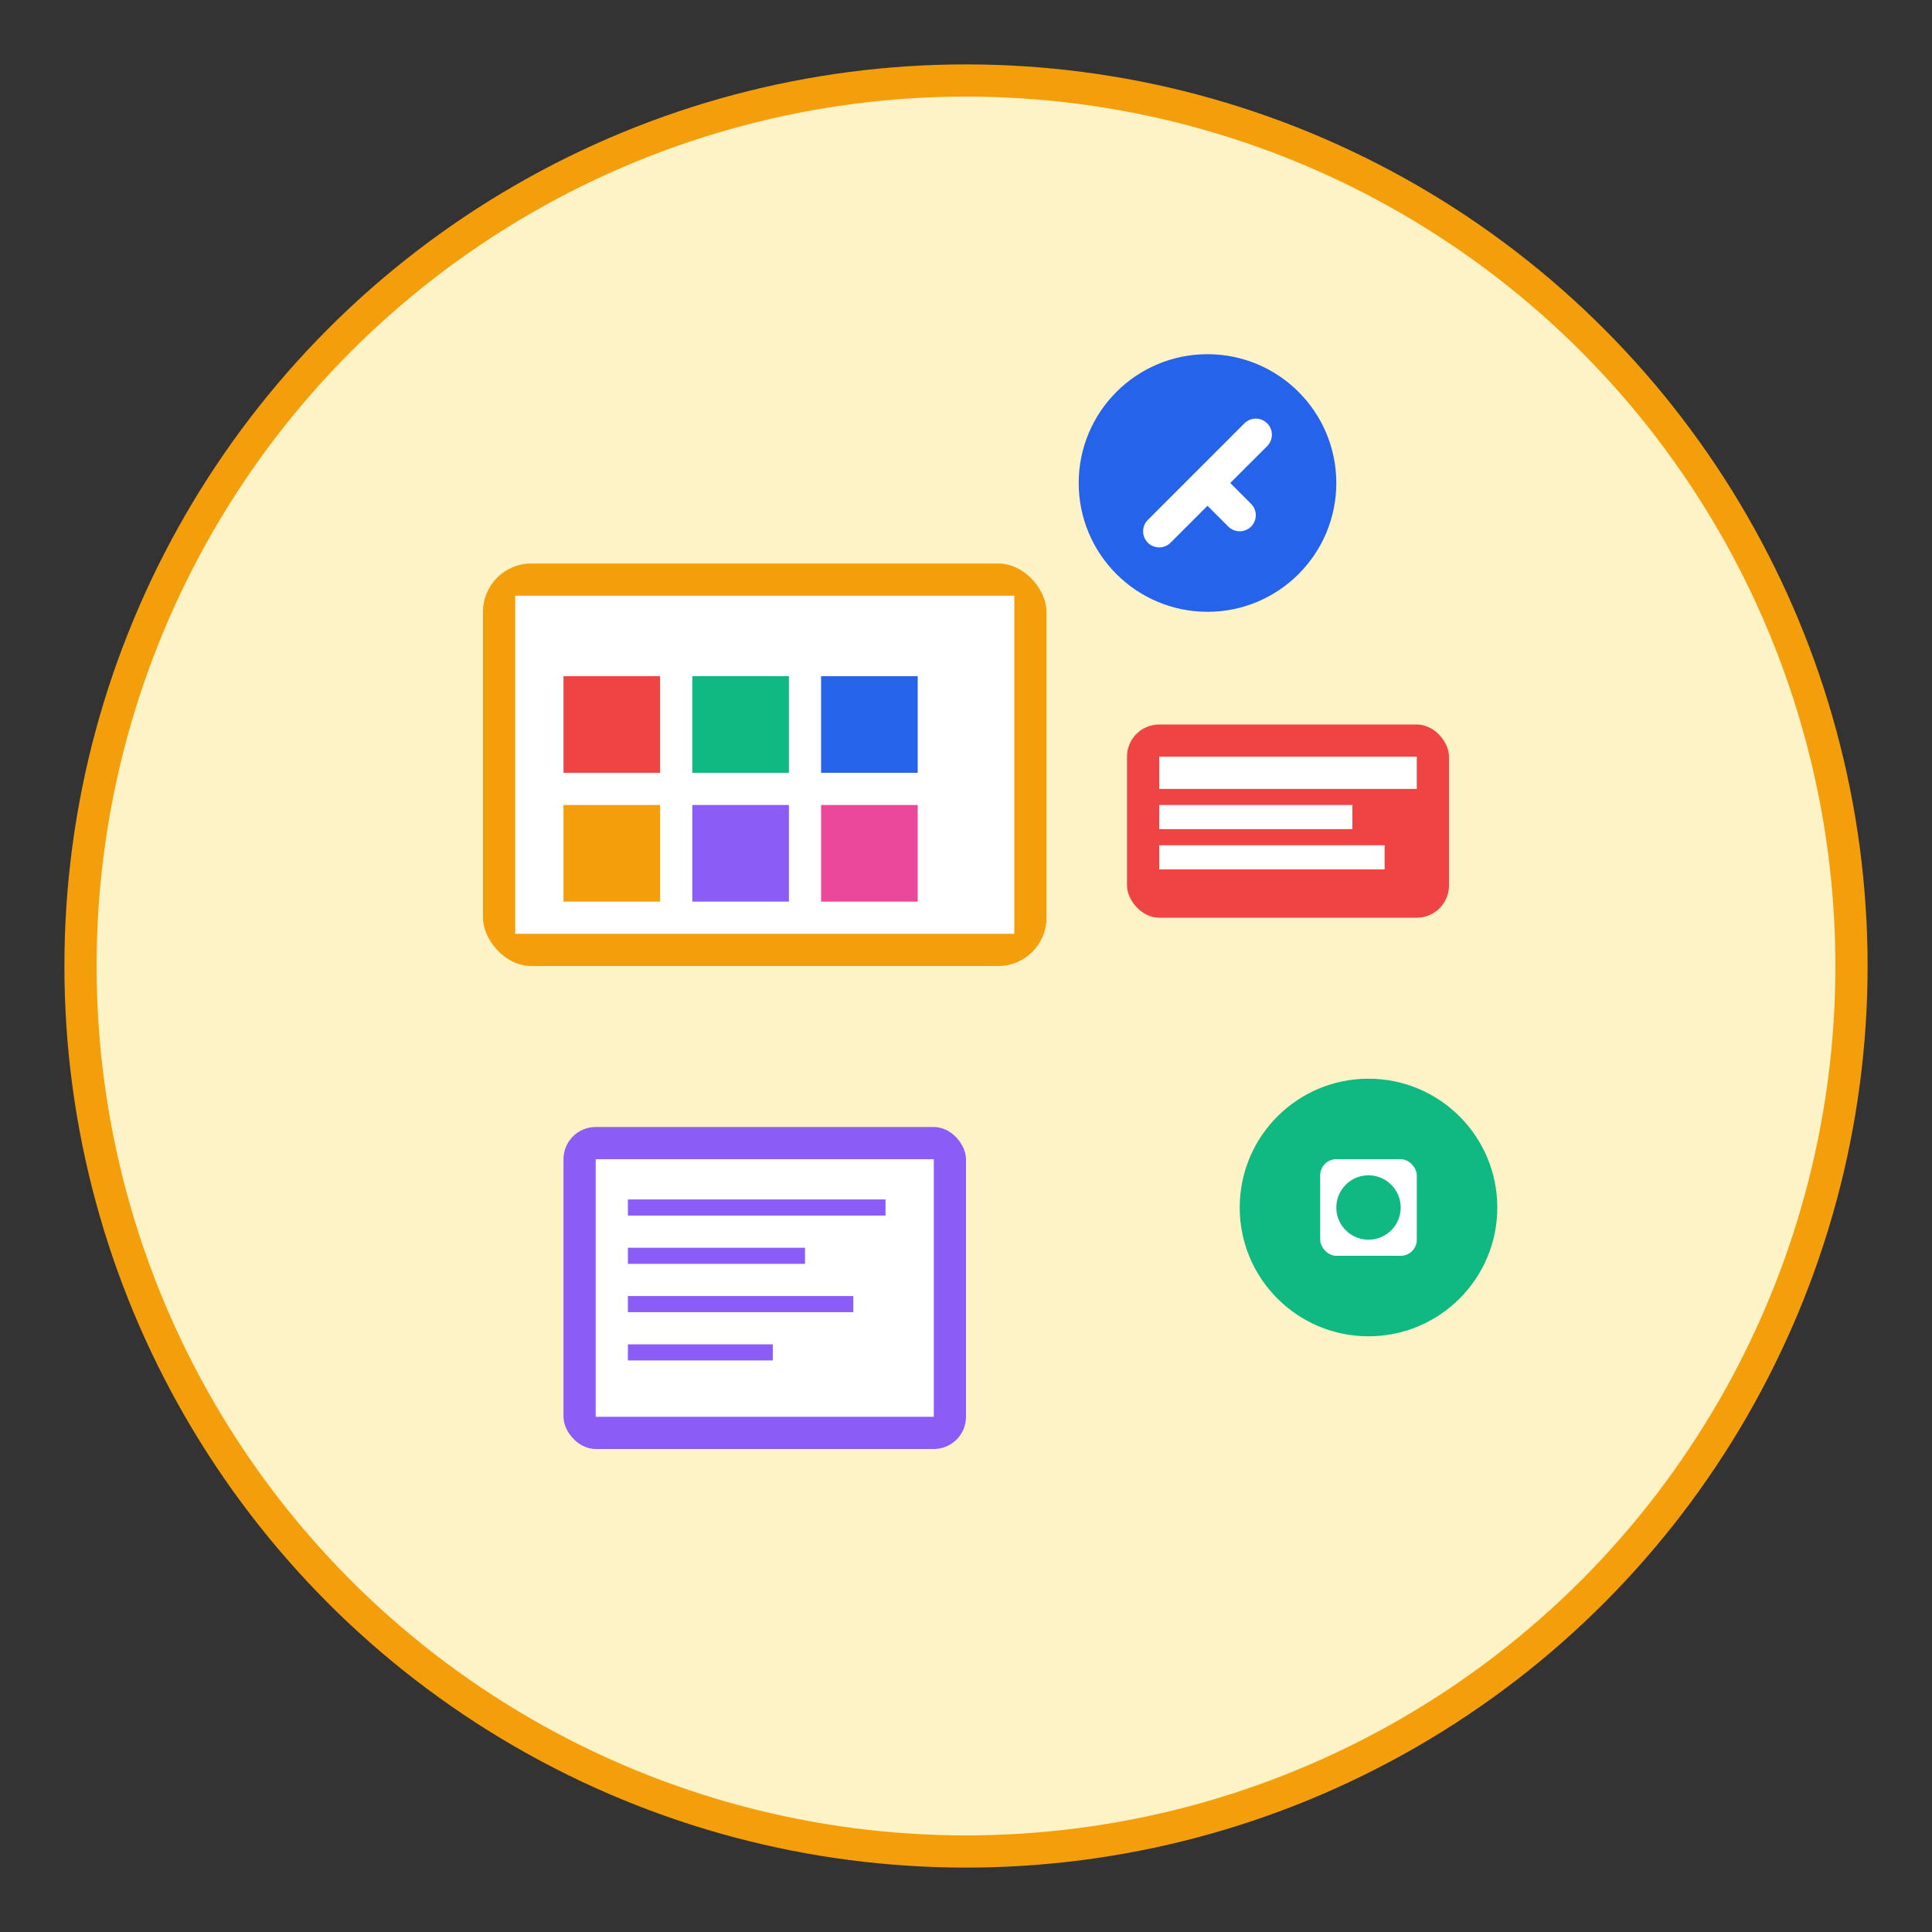 <svg width="120" height="120" viewBox="0 0 120 120" fill="none" xmlns="http://www.w3.org/2000/svg">
    <rect x="0" y="0" width="120" height="120" fill="#333333" stroke="none"/>
    <!-- Background circle -->
    <circle cx="60" cy="60" r="55" fill="#FEF3C7" stroke="#F59E0B" stroke-width="2"/>
    
    <!-- Branding & Design elements -->
    <!-- Main palette -->
    <rect x="30" y="35" width="35" height="25" rx="3" fill="#F59E0B"/>
    <rect x="32" y="37" width="31" height="21" fill="white"/>
    
    <!-- Color swatches -->
    <rect x="35" y="42" width="6" height="6" fill="#EF4444"/>
    <rect x="43" y="42" width="6" height="6" fill="#10B981"/>
    <rect x="51" y="42" width="6" height="6" fill="#2563EB"/>
    <rect x="35" y="50" width="6" height="6" fill="#F59E0B"/>
    <rect x="43" y="50" width="6" height="6" fill="#8B5CF6"/>
    <rect x="51" y="50" width="6" height="6" fill="#EC4899"/>
    
    <!-- Design tools -->
    <!-- Pen tool -->
    <circle cx="75" cy="30" r="8" fill="#2563EB"/>
    <path d="M72 33L78 27M75 30L77 32" stroke="white" stroke-width="2" stroke-linecap="round"/>
    
    <!-- Typography -->
    <rect x="70" y="45" width="20" height="12" rx="2" fill="#EF4444"/>
    <rect x="72" y="47" width="16" height="2" fill="white"/>
    <rect x="72" y="50" width="12" height="1.5" fill="white"/>
    <rect x="72" y="52.5" width="14" height="1.5" fill="white"/>
    
    <!-- Logo symbol -->
    <circle cx="85" cy="75" r="8" fill="#10B981"/>
    <rect x="82" y="72" width="6" height="6" rx="1" fill="white"/>
    <circle cx="85" cy="75" r="2" fill="#10B981"/>
    
    <!-- Brand guidelines -->
    <rect x="35" y="70" width="25" height="20" rx="2" fill="#8B5CF6"/>
    <rect x="37" y="72" width="21" height="16" fill="white"/>
    
    <!-- Guidelines lines -->
    <line x1="39" y1="75" x2="55" y2="75" stroke="#8B5CF6" stroke-width="1"/>
    <line x1="39" y1="78" x2="50" y2="78" stroke="#8B5CF6" stroke-width="1"/>
    <line x1="39" y1="81" x2="53" y2="81" stroke="#8B5CF6" stroke-width="1"/>
    <line x1="39" y1="84" x2="48" y2="84" stroke="#8B5CF6" stroke-width="1"/>
</svg>
